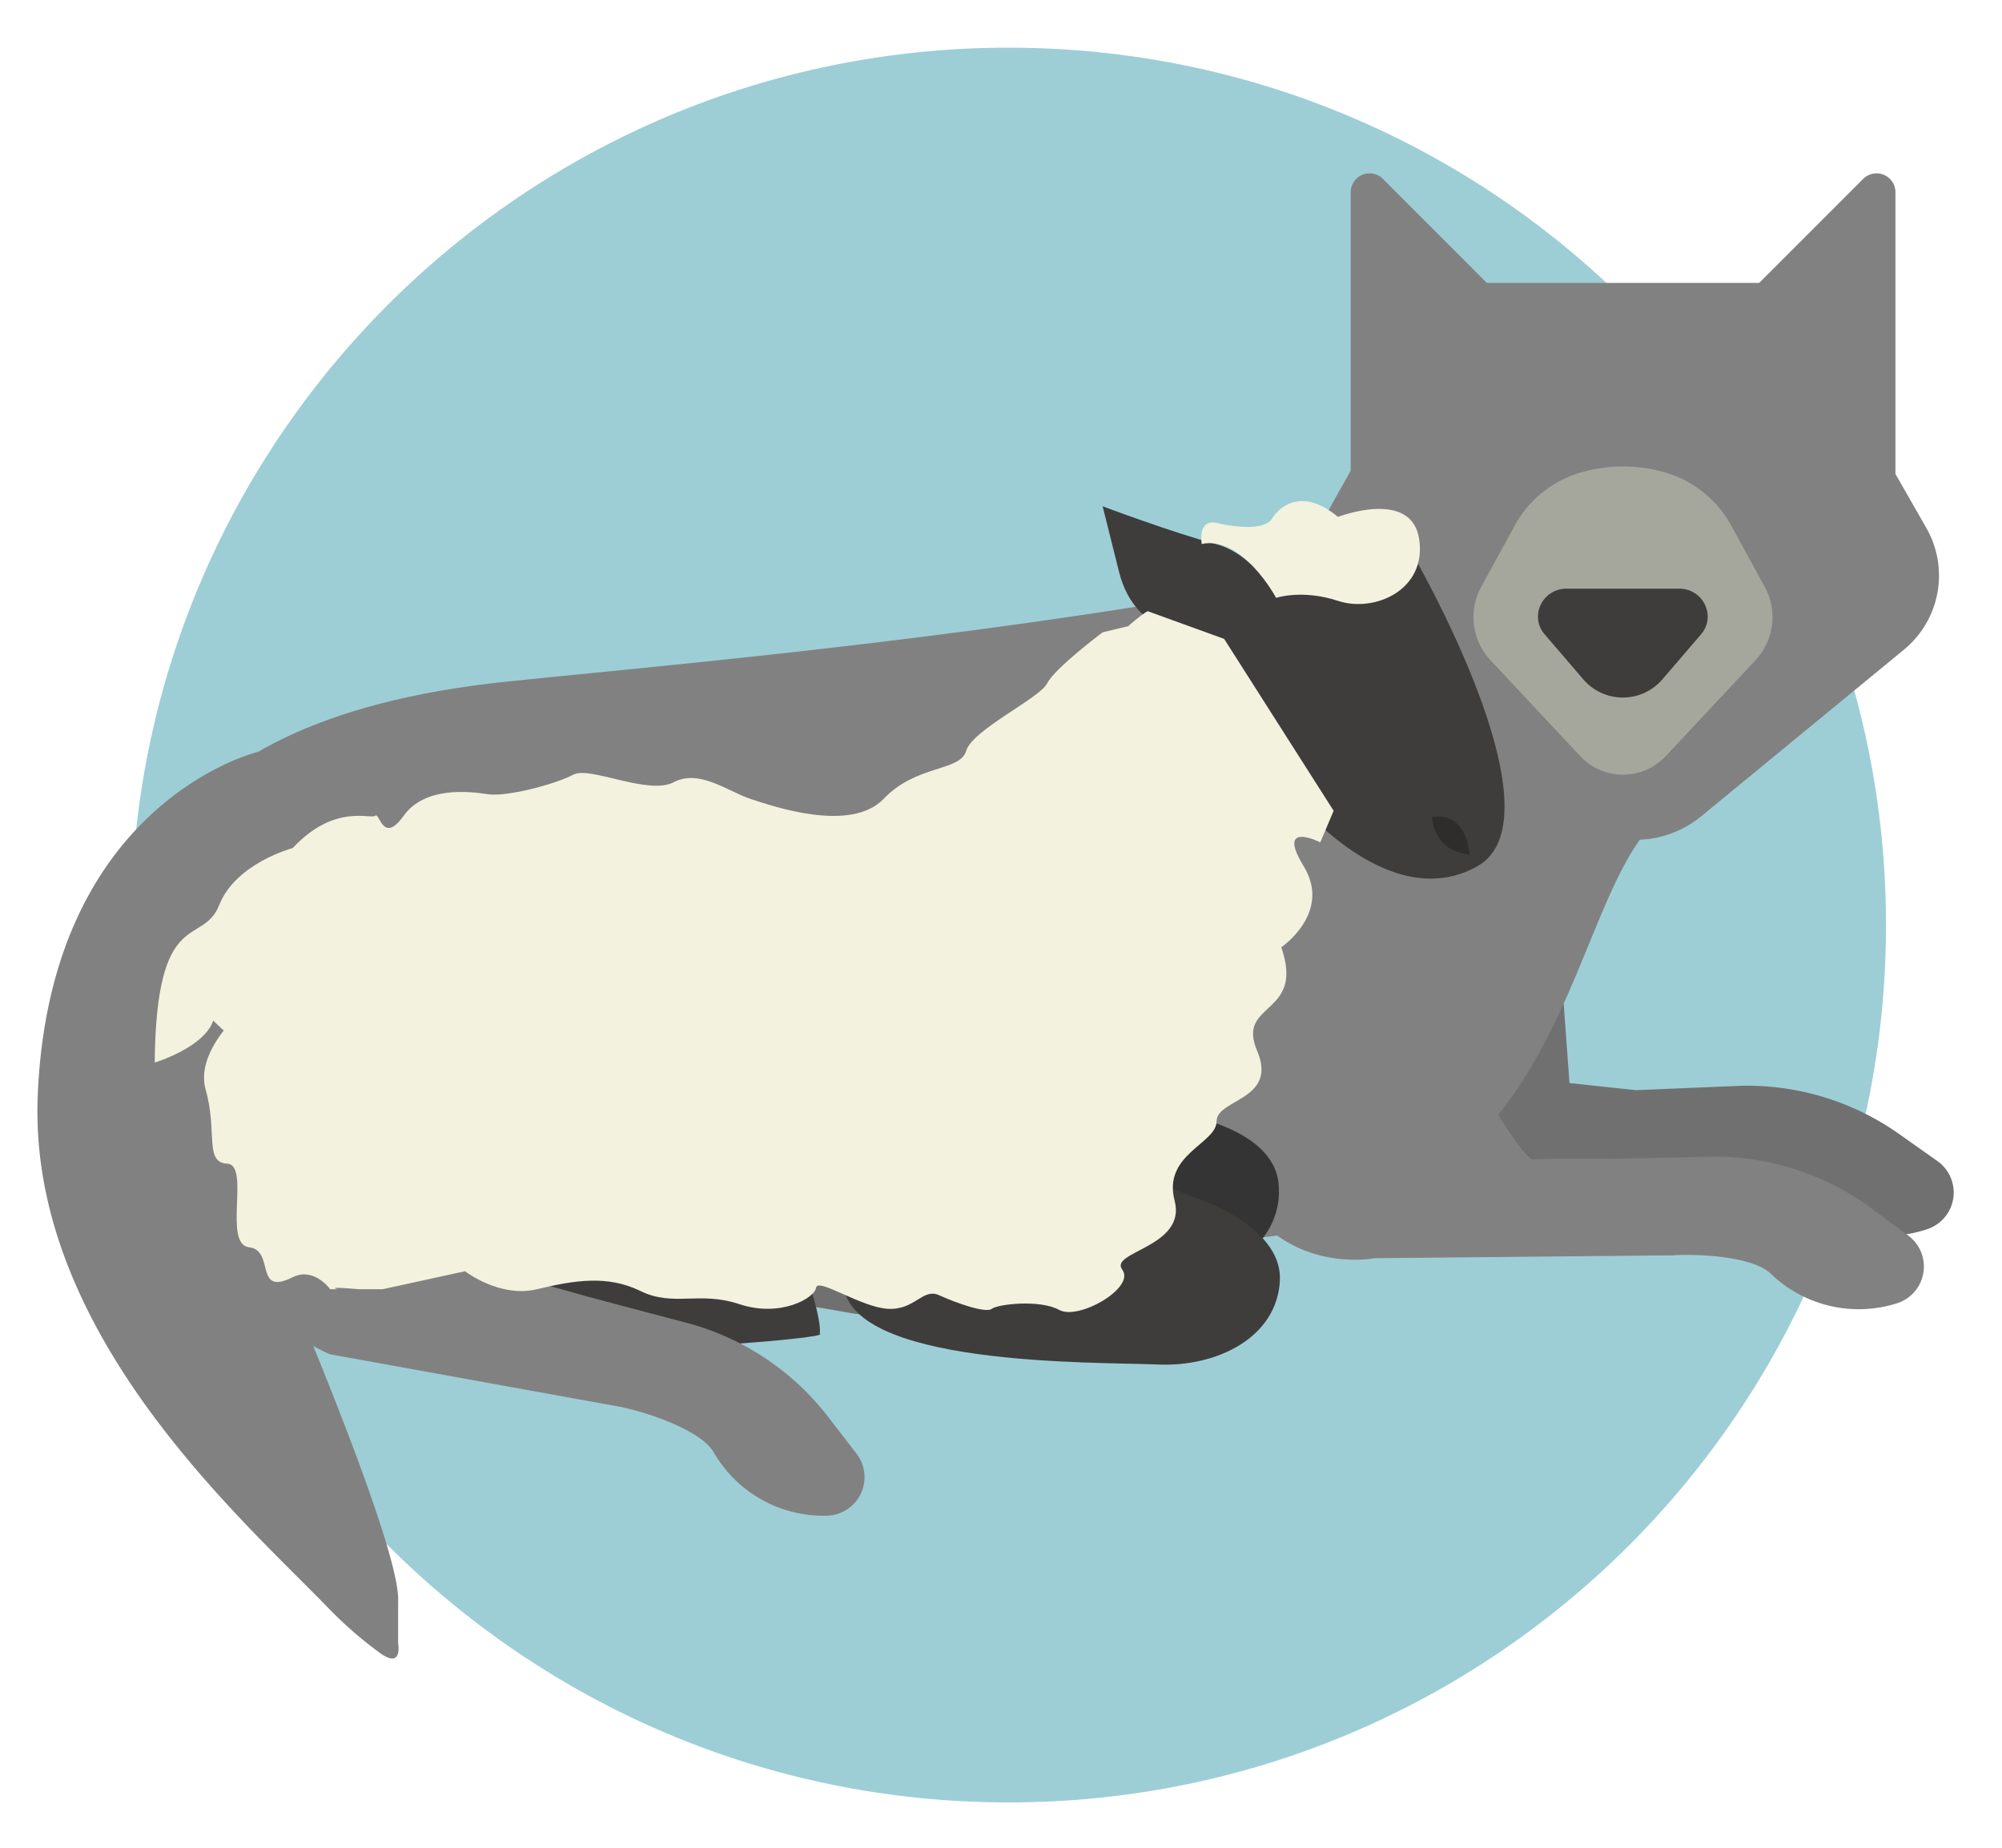 <svg id="Layer_1" data-name="Layer 1" xmlns="http://www.w3.org/2000/svg" xmlns:xlink="http://www.w3.org/1999/xlink" viewBox="0 0 650 600"><defs><style>.cls-1{fill:none;}.cls-2{clip-path:url(#clip-path);}.cls-3{fill:#9dced6;}.cls-4{fill:#717071;}.cls-5{fill:#828181;}.cls-6{fill:#a6a79c;}.cls-7{fill:#3e3d3c;}.cls-8{fill:#353434;}.cls-9{fill:#f3f2df;}.cls-10{fill:#e0e0cf;}.cls-11{fill:#2e2d2c;}</style><clipPath id="clip-path"><rect class="cls-1" x="12.15" y="15.48" width="622.11" height="569.8"/></clipPath></defs><title>EEI-WG-FeatOfTabernacles</title><g class="cls-2"><path class="cls-3" d="M612.34,300.38c0-157.34-127.55-284.9-284.9-284.9S42.54,143,42.54,300.38s127.56,284.9,284.9,284.9,284.9-127.55,284.9-284.9"/><path class="cls-4" d="M223.85,401.14l32.64-10.9a85.71,85.71,0,0,1,53.39.83L324.19,396a12.52,12.52,0,0,1,3.1,22.09c-12.35,8.64-19,7.23-42.86,8.95-8.12.59-23.58-5.16-31.19-2.25l-31,4.52"/><path class="cls-4" d="M79.39,410.14s-8.62-17.55,14.92,9.49a59.07,59.07,0,0,0,54.83,19.9l104.1-14.72-20.75-26.27c-11.74,3.51-11.74,3.51-31.85,10"/><path class="cls-4" d="M104.19,375.2c-16.59,1.33-30.28,5.86-30.89,17.05a26.09,26.09,0,0,0,.87,7.87l5.23,10"/><path class="cls-4" d="M201.68,373.26l32.76-10.5a85.8,85.8,0,0,1,53.39,1.49l14.24,5.13a12.52,12.52,0,0,1,2.82,22.13A41.09,41.09,0,0,1,262.84,394c-7.22-3.77-24.43.48-32.07,3.3l-57.62,7.29"/><path class="cls-5" d="M57.12,380.45s5.72,5.82,28.93,33.15,52.08,12.14,52.08,12.14l30.51-51.49,41.71-3.49c-11.78,3.37-29.66,8.55-32,9.61-3.5,1.6-35.91-29.95-35.91-29.95s-89.27-16.93-91.21,12.07a26.38,26.38,0,0,0,.76,7.89Z"/><path class="cls-4" d="M521.71,380.56l31.07,4.33c8.13-.68,25.84-.18,31.79,5.39a41.13,41.13,0,0,0,41.19,8.84A12.52,12.52,0,0,0,629,377l-12.36-8.74a85.63,85.63,0,0,0-51-15.7L531.17,354l-21.59-2.31L506,302.9l-31.32,44.92,16.06,35.51Z"/><path class="cls-5" d="M92.83,433.09c0-33.19-62.22-70.36-62.22-70.36,0-65.26,12.58-128.46,133.21-141.33,35.41-3.78,130.4-11.79,220.49-26.9,10.7-1.79,159.22-95.27,159.22-95.27l28.26,102.28-39.37,71.11c-31,43.83-29.52,166.8-216.46,119.46,0,0-47.86-11.61-93-22.39"/><path class="cls-5" d="M493,102.14,449,58.08a6.13,6.13,0,0,0-10.46,4.34V167.55Z"/><path class="cls-5" d="M560.89,102.14l44.05-44.06a6.13,6.13,0,0,1,10.46,4.34V167.55Z"/><path class="cls-5" d="M436.34,210a30,30,0,0,1-8.17-38.65l44.51-79.48H579.9l45.55,79.59a31.13,31.13,0,0,1-7.24,39.46l-65.9,54.17A33.48,33.48,0,0,1,511,266Z"/><path class="cls-6" d="M491.84,170.59a35.82,35.82,0,0,1,21.07-17.06,48.78,48.78,0,0,1,28.07,0,35.79,35.79,0,0,1,21.07,17.06l10.93,20a20.47,20.47,0,0,1-3,23.78l-29.17,31.17a19,19,0,0,1-27.73,0l-29.17-31.17a20.47,20.47,0,0,1-3-23.78Z"/><path class="cls-7" d="M552.27,206c5.06-5.89.76-14.85-7.13-14.85h-36.5c-7.88,0-12.18,9-7.12,14.85l12.62,14.7a16.92,16.92,0,0,0,25.51,0Z"/><path class="cls-5" d="M522.18,376.32l34.4-.75a85.77,85.77,0,0,1,50.75,16.62l12.2,9a12.51,12.51,0,0,1-3.59,22,41.12,41.12,0,0,1-41-9.58c-5.85-5.67-23.56-6.49-31.69-6l-31-4.88"/><path class="cls-5" d="M381.54,342.11s3.83,7.2,18.31,40,46.48,26.45,46.48,26.45l96.9-.93-12-31.24c-12.25-.12-30.86-.24-33.39.12-3.81.54-25.91-38.92-25.91-38.92S391.13,296,381,323.21a26.48,26.48,0,0,0-1.51,7.78Z"/><path class="cls-8" d="M382,361.53s31.06,4.16,33.09,22.53-15.63,31-35,33.19-101,17-105-11,2.42-21.4,2.42-21.4l55.58,12.22s1.52-4.57-12.19-7.86-57.84-7-42.44-27.32l65.26-10.39Z"/><path class="cls-7" d="M140.71,400.82s18.48.86,30.85,0,83.9,7.64,87.47,10.08,7.92,19.16,7.09,22.19c6.2,1.86-125.58,12.38-173.29,0,0,0-16.8-2.54,3.32-40.31Z"/><path class="cls-7" d="M386.41,388.34s30,9,29.13,27.45-20.3,28.17-39.72,27.29-102.44.93-102-27.34S279.59,395,279.59,395l53,20.81s2.22-4.28-10.81-9.69-56-16-37.61-33.65h66.08Z"/><path class="cls-7" d="M458.34,179.39s49.9,85.84,21.3,101.91-58.8-21.43-58.8-21.43L390,207.47s-21.28-.2-26.64-21.63L358,164.41s23.38,8.77,36.52,12.18,19.79,17.48,19.79,17.48Z"/><path class="cls-9" d="M434.48,167.83s23.86-9.26,26.3,7.3-14.61,23.86-26.3,20-20.15-1-20.15-1-11-20.4-24.17-17.48c0,0-1.46-8.28,4.87-6.82s15.59,2.44,18-1.46,9.74-10.23,21.43-.48"/><path class="cls-10" d="M201.19,355.82s16.66,43.36-26.77,62.81l-18.23-2.73s46-11.38,45-60.08"/><path class="cls-10" d="M310.28,363.61S282.56,387,279.86,414.74c0,0-14.38-32.62,30.42-51.13"/><path class="cls-11" d="M477.16,277.5s-.78-14.12-12.16-12.16c0,0-.09,10.85,12.16,12.16"/><path class="cls-5" d="M191.34,421.21,224.62,430a85.83,85.83,0,0,1,44.2,30l9.26,12a12.52,12.52,0,0,1-9.52,20.17,41.11,41.11,0,0,1-36.8-20.52c-4-7.06-20.85-12.73-28.81-14.46l-28.44-13.24"/><path class="cls-5" d="M65.58,349.57s1.7,8,6.57,43.5a59.07,59.07,0,0,0,34.95,46.69L203,457.12l-3-33.35c-11.74-3.49-11.74-3.49-32.12-9.08"/><path class="cls-5" d="M105.47,333.93c-14.61-8-28.53-11.69-35.18-2.66a26.13,26.13,0,0,0-3.59,7.05l-1.12,11.25"/><path class="cls-5" d="M122.43,536.06a127.37,127.37,0,0,1-15.77-13.85c-28.6-29.5-97.54-89.66-94.41-166.39,3.9-95.65,71.52-111.67,71.52-111.67l2.49,156.19s44.16,101.16,43,119.83v13.37s1.74,9.33-6.81,2.52"/><path class="cls-9" d="M135.93,364.58,109.5,337.31,81.39,325.62s-18.51,14.61-14.61,28.25-.54,23.62,7,24S72.3,404,80.85,405s1.53,16.06,14.18,9.74c6.89-3.45,12.18,3.89,12.18,3.89h2.43s-4.87-1,6.82,0h7.79L151,412.79s11.2,8.77,23.38,5.84,22.89-4.65,33.6.6,19-.11,32.14,4.27,24.35-1.94,24.84-5.35,14.61,6.39,23.38,6.85,11.2-6.85,16.56-4.42S320,426.53,322,425s15.59-3.11,21.91.36,24.84-7.23,20.46-13.08,20.94-7.3,17-22.4S395,371.39,395,364.09s20-6.82,13.15-22.89S423.77,330,416,307.6c0,0,16.51-11.2,7.28-26.3s5.39-7.79,5.39-7.79L433,263.28l-35.55-55.82-24.84-9c-1.95,1-6.33,4.88-6.33,4.88L358,205.32S342.43,217,340,221.88,315.65,237,313.7,243.8s-16.07,4.38-26.78,15.58-36,2.44-43.35,0S227,249.64,218.74,254s-27.28-5.36-32.64-2.44-21.42,7.3-27.75,6.33-20.46-2.51-27.28,7-7.79-1.26-9.25,0-13.15-4.11-26.79,10.5c0,0-18.5,4.87-23.86,18.51s-20.45,0-20.94,51.14c0,0,16.07-4.87,19-13.64,0,0,2.93,2.92,5.85,5.36"/></g></svg>